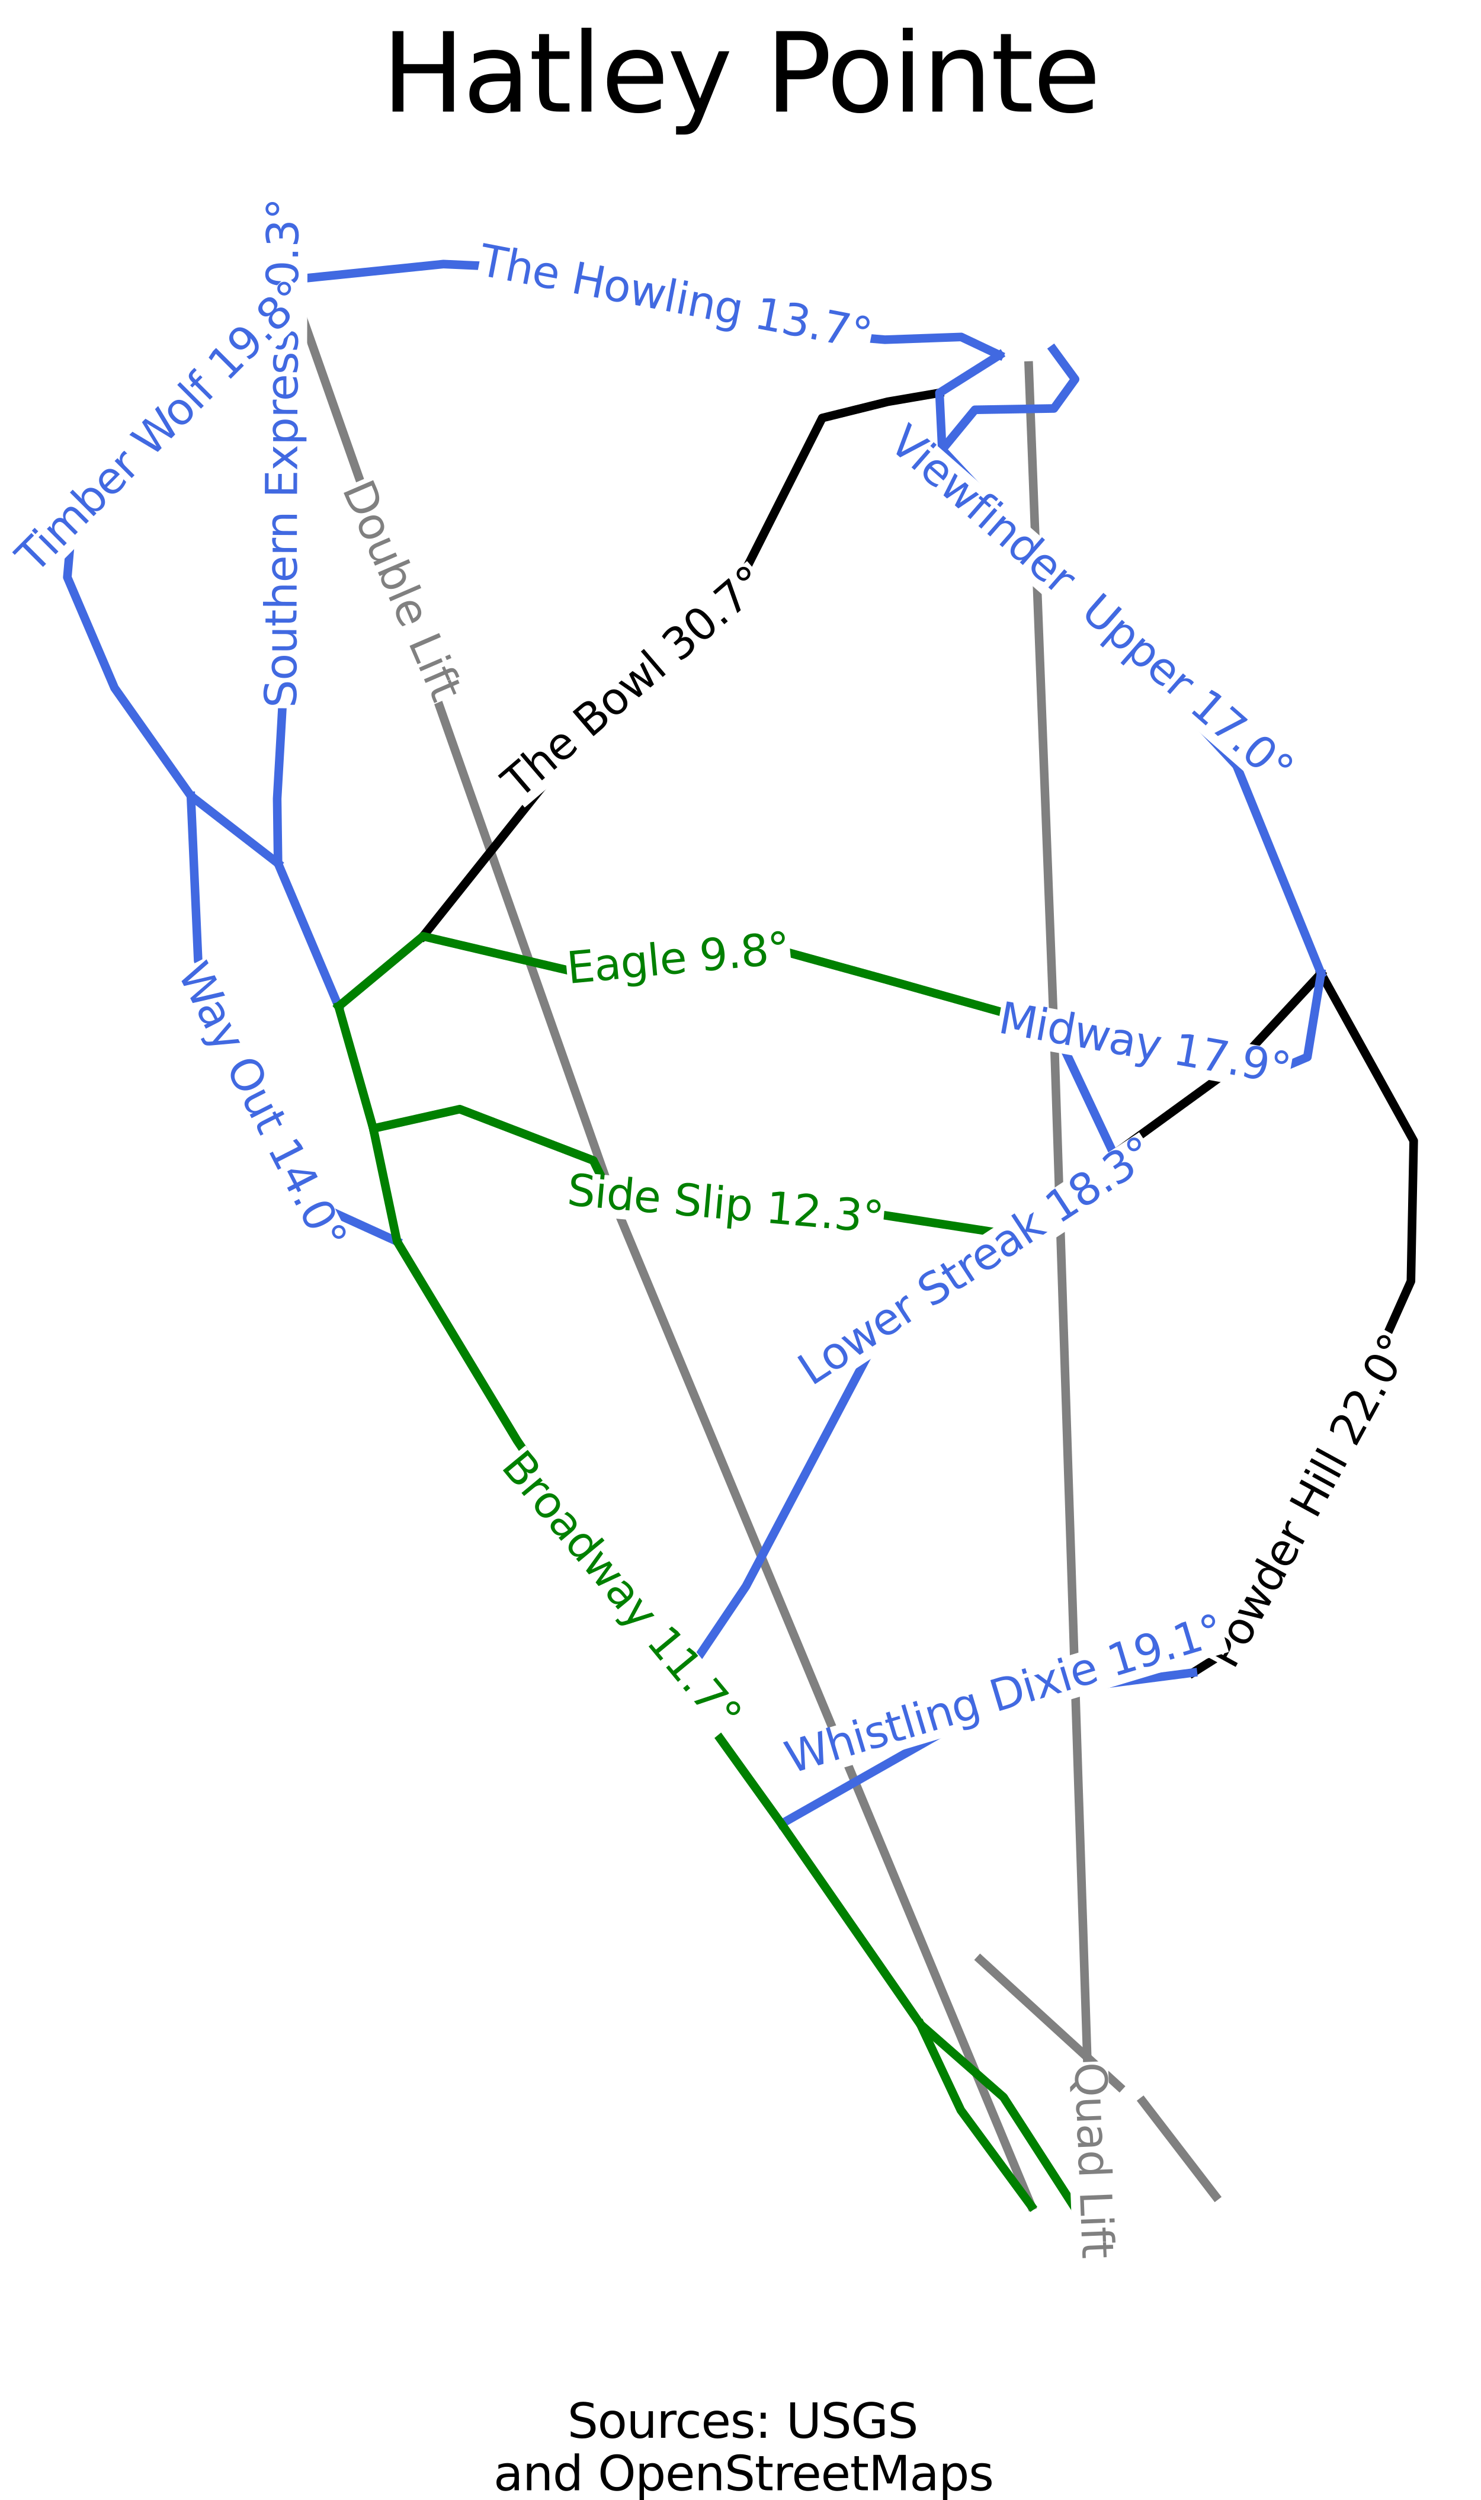 <?xml version="1.0" encoding="utf-8" standalone="no"?>
<!DOCTYPE svg PUBLIC "-//W3C//DTD SVG 1.1//EN"
  "http://www.w3.org/Graphics/SVG/1.1/DTD/svg11.dtd">
<svg xmlns:xlink="http://www.w3.org/1999/xlink" width="68.7pt" height="115.966pt" viewBox="0 0 68.7 115.966" xmlns="http://www.w3.org/2000/svg" version="1.1">
 <defs>
  <style type="text/css">*{stroke-linejoin: round; stroke-linecap: butt}</style>
 </defs>
 <g id="figure_1">
  <g id="patch_1">
   <path d="M 0 115.966 
L 68.7 115.966 
L 68.7 0 
L 0 0 
z
" style="fill: #ffffff"/>
  </g>
  <g id="axes_1">
   <g id="line2d_1">
    <path d="M 47.839 102.326 
L 47.117 100.591 
L 46.396 98.855 
L 45.8 97.422 
L 45.204 95.988 
L 44.608 94.555 
L 44.012 93.121 
L 43.416 91.688 
L 42.82 90.254 
L 42.224 88.821 
L 41.628 87.387 
L 40.887 85.604 
L 40.145 83.821 
L 39.404 82.037 
L 38.662 80.254 
L 38.158 79.042 
L 37.654 77.83 
L 37.15 76.617 
L 36.646 75.405 
L 36.142 74.193 
L 35.638 72.981 
L 35.134 71.769 
L 34.63 70.557 
L 34.143 69.385 
L 33.656 68.213 
L 33.169 67.041 
L 32.682 65.869 
L 32.194 64.698 
L 31.707 63.526 
L 31.22 62.354 
L 30.733 61.182 
L 30.191 59.877 
L 29.648 58.572 
L 29.105 57.267 
L 28.563 55.962 
L 28.218 54.982 
L 27.655 53.384 
L 27.092 51.786 
L 26.529 50.189 
L 25.966 48.591 
L 25.355 46.857 
L 24.744 45.123 
L 24.133 43.388 
L 23.522 41.654 
L 22.912 39.92 
L 22.301 38.186 
L 21.69 36.452 
L 21.079 34.717 
L 20.438 32.898 
L 19.797 31.079 
L 19.157 29.26 
L 18.516 27.441 
L 17.875 25.622 
L 17.234 23.803 
L 16.593 21.984 
L 15.952 20.165 
L 15.619 19.219 
L 15.286 18.272 
L 14.953 17.326 
L 14.62 16.38 
L 13.997 14.615 
" clip-path="url(#paa0a569253)" style="fill: none; stroke: #808080; stroke-width: 0.4; stroke-linecap: square"/>
   </g>
   <g id="line2d_2">
    <path d="M 50.701 103.716 
L 50.663 102.548 
L 50.626 101.379 
L 50.588 100.21 
L 50.55 99.041 
L 50.49 97.197 
L 50.431 95.354 
L 50.371 93.51 
L 50.311 91.666 
L 50.275 90.545 
L 50.239 89.425 
L 50.202 88.305 
L 50.166 87.185 
L 50.13 86.064 
L 50.094 84.944 
L 50.058 83.824 
L 50.021 82.704 
L 49.986 81.613 
L 49.951 80.522 
L 49.915 79.431 
L 49.88 78.34 
L 49.844 77.249 
L 49.809 76.157 
L 49.774 75.066 
L 49.738 73.975 
L 49.678 72.105 
L 49.617 70.236 
L 49.556 68.366 
L 49.496 66.496 
L 49.45 65.082 
L 49.404 63.668 
L 49.359 62.254 
L 49.313 60.84 
L 49.264 59.31 
L 49.214 57.779 
L 49.165 56.249 
L 49.115 54.718 
L 49.066 53.188 
L 49.016 51.658 
L 48.967 50.127 
L 48.917 48.597 
L 48.885 47.63 
L 48.845 46.558 
L 48.804 45.485 
L 48.763 44.413 
L 48.722 43.34 
L 48.681 42.267 
L 48.64 41.195 
L 48.6 40.122 
L 48.559 39.049 
L 48.488 37.173 
L 48.416 35.296 
L 48.345 33.42 
L 48.274 31.544 
L 48.205 29.723 
L 48.136 27.902 
L 48.067 26.081 
L 47.998 24.26 
L 47.929 22.434 
L 47.859 20.608 
L 47.789 18.782 
L 47.72 16.957 
" clip-path="url(#paa0a569253)" style="fill: none; stroke: #808080; stroke-width: 0.4; stroke-linecap: square"/>
   </g>
   <g id="line2d_3">
    <path d="M 51.921 96.786 
L 51.115 96.05 
L 50.309 95.315 
L 49.503 94.579 
L 48.697 93.843 
L 47.892 93.107 
L 47.086 92.372 
L 46.28 91.636 
L 45.474 90.9 
" clip-path="url(#paa0a569253)" style="fill: none; stroke: #808080; stroke-width: 0.4; stroke-linecap: square"/>
   </g>
   <g id="line2d_4">
    <path d="M 56.385 101.871 
L 55.542 100.773 
L 54.698 99.675 
L 53.854 98.577 
L 53.011 97.48 
" clip-path="url(#paa0a569253)" style="fill: none; stroke: #808080; stroke-width: 0.4; stroke-linecap: square"/>
   </g>
   <g id="line2d_5">
    <path d="M 43.579 18.224 
L 42.377 18.43 
L 41.176 18.636 
L 39.658 19.013 
L 38.141 19.389 
L 37.683 20.297 
L 37.225 21.205 
L 36.767 22.113 
L 36.308 23.021 
L 35.85 23.929 
L 35.392 24.837 
L 34.934 25.745 
L 34.476 26.652 
L 33.48 27.67 
L 32.484 28.688 
L 31.489 29.705 
L 30.493 30.723 
L 29.498 31.741 
L 28.502 32.759 
L 27.507 33.776 
L 26.511 34.794 
L 25.65 35.873 
L 24.79 36.953 
L 23.929 38.032 
L 23.068 39.112 
L 22.207 40.191 
L 21.346 41.271 
L 20.485 42.35 
L 19.624 43.43 
" clip-path="url(#paa0a569253)" style="fill: none; stroke: #000000; stroke-width: 0.4; stroke-linecap: square"/>
   </g>
   <g id="line2d_6">
    <path d="M 61.279 45.152 
L 60.276 46.232 
L 59.274 47.313 
L 58.272 48.394 
L 57.269 49.475 
L 55.869 50.492 
L 54.47 51.509 
L 53.07 52.526 
L 51.671 53.543 
" clip-path="url(#paa0a569253)" style="fill: none; stroke: #000000; stroke-width: 0.4; stroke-linecap: square"/>
   </g>
   <g id="line2d_7">
    <path d="M 61.279 45.152 
L 61.816 46.122 
L 62.354 47.093 
L 62.891 48.064 
L 63.428 49.034 
L 63.966 50.005 
L 64.503 50.976 
L 65.04 51.946 
L 65.577 52.917 
L 65.546 54.545 
L 65.514 56.173 
L 65.482 57.801 
L 65.45 59.429 
L 64.992 60.454 
L 64.534 61.48 
L 64.076 62.505 
L 63.617 63.53 
L 63.159 64.556 
L 62.701 65.581 
L 62.243 66.607 
L 61.784 67.632 
L 61.326 68.658 
L 60.868 69.683 
L 60.41 70.709 
L 59.952 71.734 
L 59.493 72.759 
L 59.035 73.785 
L 58.577 74.81 
L 58.119 75.836 
L 56.728 76.712 
L 55.337 77.588 
" clip-path="url(#paa0a569253)" style="fill: none; stroke: #000000; stroke-width: 0.4; stroke-linecap: square"/>
   </g>
   <g id="line2d_8">
    <path d="M 13.236 13.001 
L 13.236 14.003 
L 13.236 15.005 
L 13.236 16.007 
L 13.236 17.009 
L 13.236 18.011 
L 13.236 19.013 
L 13.236 20.015 
L 13.236 21.017 
L 13.268 22.802 
L 13.3 24.586 
L 13.332 26.371 
L 13.364 28.155 
L 13.3 29.267 
L 13.237 30.378 
L 13.174 31.49 
L 13.11 32.601 
L 13.047 33.713 
L 12.984 34.824 
L 12.92 35.936 
L 12.857 37.048 
L 12.877 38.549 
L 12.898 40.05 
L 13.6 41.709 
L 14.301 43.369 
L 15.003 45.028 
L 15.705 46.687 
" clip-path="url(#paa0a569253)" style="fill: none; stroke: #4169e1; stroke-width: 0.4; stroke-linecap: square"/>
   </g>
   <g id="line2d_9">
    <path d="M 13.236 13.001 
L 12.288 14.254 
L 11.34 15.506 
L 10.392 16.758 
L 9.444 18.011 
L 8.528 18.95 
L 7.611 19.89 
L 6.694 20.829 
L 5.777 21.768 
L 4.577 22.833 
L 3.376 23.897 
L 3.249 25.337 
L 3.123 26.778 
L 3.67 28.061 
L 4.218 29.344 
L 4.766 30.627 
L 5.313 31.91 
L 6.198 33.162 
L 7.083 34.415 
L 7.968 35.667 
L 8.853 36.919 
L 9.864 37.702 
L 10.876 38.485 
L 11.887 39.267 
L 12.898 40.05 
" clip-path="url(#paa0a569253)" style="fill: none; stroke: #4169e1; stroke-width: 0.4; stroke-linecap: square"/>
   </g>
   <g id="line2d_10">
    <path d="M 55.337 77.588 
L 54.246 77.729 
L 53.156 77.87 
L 52.065 78.01 
L 50.975 78.151 
L 49.885 78.292 
L 48.794 78.433 
L 47.704 78.574 
L 46.614 78.715 
L 45.318 79.451 
L 44.022 80.187 
L 42.726 80.923 
L 41.431 81.658 
L 40.135 82.394 
L 38.839 83.13 
L 37.543 83.866 
L 36.248 84.601 
" clip-path="url(#paa0a569253)" style="fill: none; stroke: #4169e1; stroke-width: 0.4; stroke-linecap: square"/>
   </g>
   <g id="line2d_11">
    <path d="M 31.57 78.089 
L 32.328 76.962 
L 33.087 75.835 
L 33.845 74.708 
L 34.604 73.58 
L 35.331 72.203 
L 36.058 70.825 
L 36.785 69.447 
L 37.512 68.07 
L 38.238 66.692 
L 38.965 65.315 
L 39.692 63.937 
L 40.419 62.559 
L 41.241 61.9 
L 42.063 61.242 
L 42.886 60.583 
L 43.708 59.924 
L 44.53 59.265 
L 45.352 58.607 
L 46.174 57.948 
L 46.996 57.289 
L 48.165 56.352 
L 49.334 55.416 
L 50.502 54.479 
L 51.671 53.543 
L 50.974 52.065 
L 50.278 50.586 
L 49.582 49.108 
L 48.885 47.63 
" clip-path="url(#paa0a569253)" style="fill: none; stroke: #4169e1; stroke-width: 0.4; stroke-linecap: square"/>
   </g>
   <g id="line2d_12">
    <path d="M 61.279 45.152 
L 61.121 46.122 
L 60.963 47.093 
L 60.804 48.063 
L 60.646 49.033 
L 58.876 49.785 
L 57.269 49.475 
L 56.221 49.244 
L 55.173 49.014 
L 54.125 48.783 
L 53.077 48.553 
L 52.029 48.322 
L 50.981 48.092 
L 49.933 47.861 
L 48.885 47.63 
" clip-path="url(#paa0a569253)" style="fill: none; stroke: #4169e1; stroke-width: 0.4; stroke-linecap: square"/>
   </g>
   <g id="line2d_13">
    <path d="M 46.361 16.471 
L 44.97 17.347 
L 43.579 18.224 
L 43.643 19.539 
L 43.707 20.854 
L 44.56 21.77 
L 45.413 22.686 
L 46.267 23.602 
L 47.12 24.518 
L 47.973 25.433 
L 48.827 26.349 
L 49.68 27.265 
L 50.533 28.181 
L 51.387 29.097 
L 52.24 30.013 
L 53.093 30.929 
L 53.946 31.844 
L 54.8 32.76 
L 55.653 33.676 
L 56.506 34.592 
L 57.36 35.508 
" clip-path="url(#paa0a569253)" style="fill: none; stroke: #4169e1; stroke-width: 0.4; stroke-linecap: square"/>
   </g>
   <g id="line2d_14">
    <path d="M 48.858 16.213 
L 49.869 17.591 
L 48.89 18.947 
L 47.057 18.978 
L 45.224 19.009 
L 44.465 19.931 
L 43.707 20.854 
" clip-path="url(#paa0a569253)" style="fill: none; stroke: #4169e1; stroke-width: 0.4; stroke-linecap: square"/>
   </g>
   <g id="line2d_15">
    <path d="M 57.36 35.508 
L 57.85 36.713 
L 58.34 37.919 
L 58.829 39.124 
L 59.319 40.33 
L 59.809 41.535 
L 60.299 42.741 
L 60.789 43.946 
L 61.279 45.152 
" clip-path="url(#paa0a569253)" style="fill: none; stroke: #4169e1; stroke-width: 0.4; stroke-linecap: square"/>
   </g>
   <g id="line2d_16">
    <path d="M 8.853 36.919 
L 8.938 38.83 
L 9.022 40.741 
L 9.107 42.651 
L 9.191 44.562 
L 9.76 45.924 
L 10.329 47.286 
L 10.898 48.648 
L 11.466 50.01 
L 12.035 51.372 
L 12.604 52.734 
L 13.173 54.096 
L 13.742 55.458 
L 14.911 55.99 
L 16.081 56.522 
L 17.25 57.055 
L 18.42 57.587 
" clip-path="url(#paa0a569253)" style="fill: none; stroke: #4169e1; stroke-width: 0.4; stroke-linecap: square"/>
   </g>
   <g id="line2d_17">
    <path d="M 46.361 16.471 
L 45.475 16.051 
L 44.589 15.631 
L 42.819 15.694 
L 41.049 15.757 
L 39.911 15.663 
L 38.774 15.569 
L 37.636 15.475 
L 36.498 15.38 
L 35.202 15.021 
L 33.906 14.661 
L 32.61 14.301 
L 31.315 13.941 
L 30.019 13.581 
L 28.723 13.221 
L 27.428 12.861 
L 26.132 12.501 
L 24.741 12.438 
L 23.35 12.375 
L 21.96 12.313 
L 20.569 12.25 
L 18.736 12.438 
L 16.903 12.626 
L 15.07 12.813 
L 13.236 13.001 
" clip-path="url(#paa0a569253)" style="fill: none; stroke: #4169e1; stroke-width: 0.4; stroke-linecap: square"/>
   </g>
   <g id="line2d_18">
    <path d="M 46.996 57.289 
L 45.961 57.13 
L 44.926 56.971 
L 43.89 56.812 
L 42.855 56.653 
L 41.819 56.494 
L 40.784 56.335 
L 39.748 56.176 
L 38.713 56.017 
L 37.444 56.01 
L 36.175 56.003 
L 34.907 55.997 
L 33.638 55.99 
L 32.369 55.983 
L 31.1 55.976 
L 29.832 55.969 
L 28.563 55.962 
L 28.043 54.896 
L 27.522 53.83 
L 25.974 53.235 
L 24.425 52.64 
L 22.876 52.045 
L 21.328 51.45 
L 20.325 51.674 
L 19.321 51.899 
L 18.318 52.123 
L 17.314 52.347 
" clip-path="url(#paa0a569253)" style="fill: none; stroke: #008000; stroke-width: 0.4; stroke-linecap: square"/>
   </g>
   <g id="line2d_19">
    <path d="M 15.705 46.687 
L 16.107 48.102 
L 16.51 49.517 
L 16.912 50.932 
L 17.314 52.347 
L 17.591 53.657 
L 17.867 54.967 
L 18.143 56.277 
L 18.42 57.587 
L 19.115 58.741 
L 19.811 59.895 
L 20.507 61.049 
L 21.202 62.202 
L 21.898 63.356 
L 22.594 64.51 
L 23.289 65.664 
L 23.985 66.817 
L 24.933 68.226 
L 25.881 69.635 
L 26.829 71.044 
L 27.777 72.453 
L 28.725 73.862 
L 29.674 75.272 
L 30.622 76.68 
L 31.57 78.089 
L 32.155 78.903 
L 32.739 79.717 
L 33.324 80.531 
L 33.909 81.345 
L 34.493 82.159 
L 35.078 82.973 
L 35.663 83.787 
L 36.248 84.601 
L 37.054 85.764 
L 37.86 86.926 
L 38.666 88.089 
L 39.472 89.251 
L 40.278 90.413 
L 41.084 91.576 
L 41.89 92.738 
L 42.696 93.901 
L 43.659 94.746 
L 44.623 95.592 
L 45.587 96.437 
L 46.551 97.282 
L 47.589 98.891 
L 48.626 100.499 
L 49.664 102.108 
L 50.701 103.716 
" clip-path="url(#paa0a569253)" style="fill: none; stroke: #008000; stroke-width: 0.4; stroke-linecap: square"/>
   </g>
   <g id="line2d_20">
    <path d="M 48.885 47.63 
L 47.053 47.114 
L 45.22 46.597 
L 43.387 46.081 
L 41.555 45.564 
L 40.196 45.188 
L 38.837 44.813 
L 37.477 44.437 
L 36.118 44.062 
L 34.957 44.194 
L 33.796 44.327 
L 32.635 44.459 
L 31.474 44.591 
L 30.313 44.724 
L 29.152 44.856 
L 27.991 44.989 
L 26.829 45.121 
L 25.028 44.699 
L 23.227 44.276 
L 21.425 43.853 
L 19.624 43.43 
L 18.644 44.244 
L 17.664 45.059 
L 16.685 45.873 
L 15.705 46.687 
" clip-path="url(#paa0a569253)" style="fill: none; stroke: #008000; stroke-width: 0.4; stroke-linecap: square"/>
   </g>
   <g id="line2d_21">
    <path d="M 42.696 93.901 
L 43.165 94.896 
L 43.634 95.892 
L 44.102 96.888 
L 44.571 97.884 
L 45.388 98.994 
L 46.205 100.105 
L 47.022 101.216 
L 47.839 102.326 
" clip-path="url(#paa0a569253)" style="fill: none; stroke: #008000; stroke-width: 0.4; stroke-linecap: square"/>
   </g>
   <g id="text_1">
    <g id="patch_2">
     <path d="M 15.454 22.834 
L 19.764 32.831 
L 21.578 32.048 
L 17.268 22.052 
z
" style="fill: #ffffff"/>
    </g>
    <!-- Double Lift -->
    <g style="fill: #808080" transform="translate(15.862 22.68) rotate(-293.322) scale(0.02 -0.02)">
     <defs>
      <path id="DejaVuSans-44" d="M 1259 4147 
L 1259 519 
L 2022 519 
Q 2988 519 3436 956 
Q 3884 1394 3884 2338 
Q 3884 3275 3436 3711 
Q 2988 4147 2022 4147 
L 1259 4147 
z
M 628 4666 
L 1925 4666 
Q 3281 4666 3915 4102 
Q 4550 3538 4550 2338 
Q 4550 1131 3912 565 
Q 3275 0 1925 0 
L 628 0 
L 628 4666 
z
" transform="scale(0.016)"/>
      <path id="DejaVuSans-6f" d="M 1959 3097 
Q 1497 3097 1228 2736 
Q 959 2375 959 1747 
Q 959 1119 1226 758 
Q 1494 397 1959 397 
Q 2419 397 2687 759 
Q 2956 1122 2956 1747 
Q 2956 2369 2687 2733 
Q 2419 3097 1959 3097 
z
M 1959 3584 
Q 2709 3584 3137 3096 
Q 3566 2609 3566 1747 
Q 3566 888 3137 398 
Q 2709 -91 1959 -91 
Q 1206 -91 779 398 
Q 353 888 353 1747 
Q 353 2609 779 3096 
Q 1206 3584 1959 3584 
z
" transform="scale(0.016)"/>
      <path id="DejaVuSans-75" d="M 544 1381 
L 544 3500 
L 1119 3500 
L 1119 1403 
Q 1119 906 1312 657 
Q 1506 409 1894 409 
Q 2359 409 2629 706 
Q 2900 1003 2900 1516 
L 2900 3500 
L 3475 3500 
L 3475 0 
L 2900 0 
L 2900 538 
Q 2691 219 2414 64 
Q 2138 -91 1772 -91 
Q 1169 -91 856 284 
Q 544 659 544 1381 
z
M 1991 3584 
L 1991 3584 
z
" transform="scale(0.016)"/>
      <path id="DejaVuSans-62" d="M 3116 1747 
Q 3116 2381 2855 2742 
Q 2594 3103 2138 3103 
Q 1681 3103 1420 2742 
Q 1159 2381 1159 1747 
Q 1159 1113 1420 752 
Q 1681 391 2138 391 
Q 2594 391 2855 752 
Q 3116 1113 3116 1747 
z
M 1159 2969 
Q 1341 3281 1617 3432 
Q 1894 3584 2278 3584 
Q 2916 3584 3314 3078 
Q 3713 2572 3713 1747 
Q 3713 922 3314 415 
Q 2916 -91 2278 -91 
Q 1894 -91 1617 61 
Q 1341 213 1159 525 
L 1159 0 
L 581 0 
L 581 4863 
L 1159 4863 
L 1159 2969 
z
" transform="scale(0.016)"/>
      <path id="DejaVuSans-6c" d="M 603 4863 
L 1178 4863 
L 1178 0 
L 603 0 
L 603 4863 
z
" transform="scale(0.016)"/>
      <path id="DejaVuSans-65" d="M 3597 1894 
L 3597 1613 
L 953 1613 
Q 991 1019 1311 708 
Q 1631 397 2203 397 
Q 2534 397 2845 478 
Q 3156 559 3463 722 
L 3463 178 
Q 3153 47 2828 -22 
Q 2503 -91 2169 -91 
Q 1331 -91 842 396 
Q 353 884 353 1716 
Q 353 2575 817 3079 
Q 1281 3584 2069 3584 
Q 2775 3584 3186 3129 
Q 3597 2675 3597 1894 
z
M 3022 2063 
Q 3016 2534 2758 2815 
Q 2500 3097 2075 3097 
Q 1594 3097 1305 2825 
Q 1016 2553 972 2059 
L 3022 2063 
z
" transform="scale(0.016)"/>
      <path id="DejaVuSans-20" transform="scale(0.016)"/>
      <path id="DejaVuSans-4c" d="M 628 4666 
L 1259 4666 
L 1259 531 
L 3531 531 
L 3531 0 
L 628 0 
L 628 4666 
z
" transform="scale(0.016)"/>
      <path id="DejaVuSans-69" d="M 603 3500 
L 1178 3500 
L 1178 0 
L 603 0 
L 603 3500 
z
M 603 4863 
L 1178 4863 
L 1178 4134 
L 603 4134 
L 603 4863 
z
" transform="scale(0.016)"/>
      <path id="DejaVuSans-66" d="M 2375 4863 
L 2375 4384 
L 1825 4384 
Q 1516 4384 1395 4259 
Q 1275 4134 1275 3809 
L 1275 3500 
L 2222 3500 
L 2222 3053 
L 1275 3053 
L 1275 0 
L 697 0 
L 697 3053 
L 147 3053 
L 147 3500 
L 697 3500 
L 697 3744 
Q 697 4328 969 4595 
Q 1241 4863 1831 4863 
L 2375 4863 
z
" transform="scale(0.016)"/>
      <path id="DejaVuSans-74" d="M 1172 4494 
L 1172 3500 
L 2356 3500 
L 2356 3053 
L 1172 3053 
L 1172 1153 
Q 1172 725 1289 603 
Q 1406 481 1766 481 
L 2356 481 
L 2356 0 
L 1766 0 
Q 1100 0 847 248 
Q 594 497 594 1153 
L 594 3053 
L 172 3053 
L 172 3500 
L 594 3500 
L 594 4494 
L 1172 4494 
z
" transform="scale(0.016)"/>
     </defs>
     <use xlink:href="#DejaVuSans-44"/>
     <use xlink:href="#DejaVuSans-6f" x="77.002"/>
     <use xlink:href="#DejaVuSans-75" x="138.184"/>
     <use xlink:href="#DejaVuSans-62" x="201.562"/>
     <use xlink:href="#DejaVuSans-6c" x="265.039"/>
     <use xlink:href="#DejaVuSans-65" x="292.822"/>
     <use xlink:href="#DejaVuSans-20" x="354.346"/>
     <use xlink:href="#DejaVuSans-4c" x="386.133"/>
     <use xlink:href="#DejaVuSans-69" x="441.846"/>
     <use xlink:href="#DejaVuSans-66" x="469.629"/>
     <use xlink:href="#DejaVuSans-74" x="503.084"/>
    </g>
   </g>
   <g id="text_2">
    <g id="patch_3">
     <path d="M 49.42 95.685 
L 49.782 104.814 
L 51.756 104.736 
L 51.394 95.607 
z
" style="fill: #ffffff"/>
    </g>
    <!-- Quad Lift -->
    <g style="fill: #808080" transform="translate(49.857 95.688) rotate(-272.266) scale(0.02 -0.02)">
     <defs>
      <path id="DejaVuSans-51" d="M 2522 4238 
Q 1834 4238 1429 3725 
Q 1025 3213 1025 2328 
Q 1025 1447 1429 934 
Q 1834 422 2522 422 
Q 3209 422 3611 934 
Q 4013 1447 4013 2328 
Q 4013 3213 3611 3725 
Q 3209 4238 2522 4238 
z
M 3406 84 
L 4238 -825 
L 3475 -825 
L 2784 -78 
Q 2681 -84 2626 -87 
Q 2572 -91 2522 -91 
Q 1538 -91 948 567 
Q 359 1225 359 2328 
Q 359 3434 948 4092 
Q 1538 4750 2522 4750 
Q 3503 4750 4090 4092 
Q 4678 3434 4678 2328 
Q 4678 1516 4351 937 
Q 4025 359 3406 84 
z
" transform="scale(0.016)"/>
      <path id="DejaVuSans-61" d="M 2194 1759 
Q 1497 1759 1228 1600 
Q 959 1441 959 1056 
Q 959 750 1161 570 
Q 1363 391 1709 391 
Q 2188 391 2477 730 
Q 2766 1069 2766 1631 
L 2766 1759 
L 2194 1759 
z
M 3341 1997 
L 3341 0 
L 2766 0 
L 2766 531 
Q 2569 213 2275 61 
Q 1981 -91 1556 -91 
Q 1019 -91 701 211 
Q 384 513 384 1019 
Q 384 1609 779 1909 
Q 1175 2209 1959 2209 
L 2766 2209 
L 2766 2266 
Q 2766 2663 2505 2880 
Q 2244 3097 1772 3097 
Q 1472 3097 1187 3025 
Q 903 2953 641 2809 
L 641 3341 
Q 956 3463 1253 3523 
Q 1550 3584 1831 3584 
Q 2591 3584 2966 3190 
Q 3341 2797 3341 1997 
z
" transform="scale(0.016)"/>
      <path id="DejaVuSans-64" d="M 2906 2969 
L 2906 4863 
L 3481 4863 
L 3481 0 
L 2906 0 
L 2906 525 
Q 2725 213 2448 61 
Q 2172 -91 1784 -91 
Q 1150 -91 751 415 
Q 353 922 353 1747 
Q 353 2572 751 3078 
Q 1150 3584 1784 3584 
Q 2172 3584 2448 3432 
Q 2725 3281 2906 2969 
z
M 947 1747 
Q 947 1113 1208 752 
Q 1469 391 1925 391 
Q 2381 391 2643 752 
Q 2906 1113 2906 1747 
Q 2906 2381 2643 2742 
Q 2381 3103 1925 3103 
Q 1469 3103 1208 2742 
Q 947 2381 947 1747 
z
" transform="scale(0.016)"/>
     </defs>
     <use xlink:href="#DejaVuSans-51"/>
     <use xlink:href="#DejaVuSans-75" x="78.711"/>
     <use xlink:href="#DejaVuSans-61" x="142.09"/>
     <use xlink:href="#DejaVuSans-64" x="203.369"/>
     <use xlink:href="#DejaVuSans-20" x="266.846"/>
     <use xlink:href="#DejaVuSans-4c" x="298.633"/>
     <use xlink:href="#DejaVuSans-69" x="354.346"/>
     <use xlink:href="#DejaVuSans-66" x="382.129"/>
     <use xlink:href="#DejaVuSans-74" x="415.584"/>
    </g>
   </g>
   <g id="text_3">
    <g id="patch_4">
     <path d="M 24.34 37.457 
L 35.941 27.525 
L 34.656 26.025 
L 23.055 35.956 
z
" style="fill: #ffffff"/>
    </g>
    <!-- The Bowl 30.7° -->
    <g transform="translate(24.072 37.113) rotate(-40.568) scale(0.02 -0.02)">
     <defs>
      <path id="DejaVuSans-54" d="M -19 4666 
L 3928 4666 
L 3928 4134 
L 2272 4134 
L 2272 0 
L 1638 0 
L 1638 4134 
L -19 4134 
L -19 4666 
z
" transform="scale(0.016)"/>
      <path id="DejaVuSans-68" d="M 3513 2113 
L 3513 0 
L 2938 0 
L 2938 2094 
Q 2938 2591 2744 2837 
Q 2550 3084 2163 3084 
Q 1697 3084 1428 2787 
Q 1159 2491 1159 1978 
L 1159 0 
L 581 0 
L 581 4863 
L 1159 4863 
L 1159 2956 
Q 1366 3272 1645 3428 
Q 1925 3584 2291 3584 
Q 2894 3584 3203 3211 
Q 3513 2838 3513 2113 
z
" transform="scale(0.016)"/>
      <path id="DejaVuSans-42" d="M 1259 2228 
L 1259 519 
L 2272 519 
Q 2781 519 3026 730 
Q 3272 941 3272 1375 
Q 3272 1813 3026 2020 
Q 2781 2228 2272 2228 
L 1259 2228 
z
M 1259 4147 
L 1259 2741 
L 2194 2741 
Q 2656 2741 2882 2914 
Q 3109 3088 3109 3444 
Q 3109 3797 2882 3972 
Q 2656 4147 2194 4147 
L 1259 4147 
z
M 628 4666 
L 2241 4666 
Q 2963 4666 3353 4366 
Q 3744 4066 3744 3513 
Q 3744 3084 3544 2831 
Q 3344 2578 2956 2516 
Q 3422 2416 3680 2098 
Q 3938 1781 3938 1306 
Q 3938 681 3513 340 
Q 3088 0 2303 0 
L 628 0 
L 628 4666 
z
" transform="scale(0.016)"/>
      <path id="DejaVuSans-77" d="M 269 3500 
L 844 3500 
L 1563 769 
L 2278 3500 
L 2956 3500 
L 3675 769 
L 4391 3500 
L 4966 3500 
L 4050 0 
L 3372 0 
L 2619 2869 
L 1863 0 
L 1184 0 
L 269 3500 
z
" transform="scale(0.016)"/>
      <path id="DejaVuSans-33" d="M 2597 2516 
Q 3050 2419 3304 2112 
Q 3559 1806 3559 1356 
Q 3559 666 3084 287 
Q 2609 -91 1734 -91 
Q 1441 -91 1130 -33 
Q 819 25 488 141 
L 488 750 
Q 750 597 1062 519 
Q 1375 441 1716 441 
Q 2309 441 2620 675 
Q 2931 909 2931 1356 
Q 2931 1769 2642 2001 
Q 2353 2234 1838 2234 
L 1294 2234 
L 1294 2753 
L 1863 2753 
Q 2328 2753 2575 2939 
Q 2822 3125 2822 3475 
Q 2822 3834 2567 4026 
Q 2313 4219 1838 4219 
Q 1578 4219 1281 4162 
Q 984 4106 628 3988 
L 628 4550 
Q 988 4650 1302 4700 
Q 1616 4750 1894 4750 
Q 2613 4750 3031 4423 
Q 3450 4097 3450 3541 
Q 3450 3153 3228 2886 
Q 3006 2619 2597 2516 
z
" transform="scale(0.016)"/>
      <path id="DejaVuSans-30" d="M 2034 4250 
Q 1547 4250 1301 3770 
Q 1056 3291 1056 2328 
Q 1056 1369 1301 889 
Q 1547 409 2034 409 
Q 2525 409 2770 889 
Q 3016 1369 3016 2328 
Q 3016 3291 2770 3770 
Q 2525 4250 2034 4250 
z
M 2034 4750 
Q 2819 4750 3233 4129 
Q 3647 3509 3647 2328 
Q 3647 1150 3233 529 
Q 2819 -91 2034 -91 
Q 1250 -91 836 529 
Q 422 1150 422 2328 
Q 422 3509 836 4129 
Q 1250 4750 2034 4750 
z
" transform="scale(0.016)"/>
      <path id="DejaVuSans-2e" d="M 684 794 
L 1344 794 
L 1344 0 
L 684 0 
L 684 794 
z
" transform="scale(0.016)"/>
      <path id="DejaVuSans-37" d="M 525 4666 
L 3525 4666 
L 3525 4397 
L 1831 0 
L 1172 0 
L 2766 4134 
L 525 4134 
L 525 4666 
z
" transform="scale(0.016)"/>
      <path id="DejaVuSans-b0" d="M 1600 4347 
Q 1350 4347 1178 4173 
Q 1006 4000 1006 3750 
Q 1006 3503 1178 3333 
Q 1350 3163 1600 3163 
Q 1850 3163 2022 3333 
Q 2194 3503 2194 3750 
Q 2194 3997 2020 4172 
Q 1847 4347 1600 4347 
z
M 1600 4750 
Q 1800 4750 1984 4673 
Q 2169 4597 2303 4453 
Q 2447 4313 2519 4134 
Q 2591 3956 2591 3750 
Q 2591 3338 2302 3052 
Q 2013 2766 1594 2766 
Q 1172 2766 890 3047 
Q 609 3328 609 3750 
Q 609 4169 896 4459 
Q 1184 4750 1600 4750 
z
" transform="scale(0.016)"/>
     </defs>
     <use xlink:href="#DejaVuSans-54"/>
     <use xlink:href="#DejaVuSans-68" x="61.084"/>
     <use xlink:href="#DejaVuSans-65" x="124.463"/>
     <use xlink:href="#DejaVuSans-20" x="185.986"/>
     <use xlink:href="#DejaVuSans-42" x="217.773"/>
     <use xlink:href="#DejaVuSans-6f" x="286.377"/>
     <use xlink:href="#DejaVuSans-77" x="347.559"/>
     <use xlink:href="#DejaVuSans-6c" x="429.346"/>
     <use xlink:href="#DejaVuSans-20" x="457.129"/>
     <use xlink:href="#DejaVuSans-33" x="488.916"/>
     <use xlink:href="#DejaVuSans-30" x="552.539"/>
     <use xlink:href="#DejaVuSans-2e" x="616.162"/>
     <use xlink:href="#DejaVuSans-37" x="647.949"/>
     <use xlink:href="#DejaVuSans-b0" x="711.572"/>
    </g>
   </g>
   <g id="text_4">
    <g id="patch_5">
     <path d="M 57.596 77.725 
L 65.873 62.589 
L 64.14 61.641 
L 55.863 76.777 
z
" style="fill: #ffffff"/>
    </g>
    <!-- Powder Hill 22.0° -->
    <g transform="translate(57.223 77.498) rotate(-61.328) scale(0.02 -0.02)">
     <defs>
      <path id="DejaVuSans-50" d="M 1259 4147 
L 1259 2394 
L 2053 2394 
Q 2494 2394 2734 2622 
Q 2975 2850 2975 3272 
Q 2975 3691 2734 3919 
Q 2494 4147 2053 4147 
L 1259 4147 
z
M 628 4666 
L 2053 4666 
Q 2838 4666 3239 4311 
Q 3641 3956 3641 3272 
Q 3641 2581 3239 2228 
Q 2838 1875 2053 1875 
L 1259 1875 
L 1259 0 
L 628 0 
L 628 4666 
z
" transform="scale(0.016)"/>
      <path id="DejaVuSans-72" d="M 2631 2963 
Q 2534 3019 2420 3045 
Q 2306 3072 2169 3072 
Q 1681 3072 1420 2755 
Q 1159 2438 1159 1844 
L 1159 0 
L 581 0 
L 581 3500 
L 1159 3500 
L 1159 2956 
Q 1341 3275 1631 3429 
Q 1922 3584 2338 3584 
Q 2397 3584 2469 3576 
Q 2541 3569 2628 3553 
L 2631 2963 
z
" transform="scale(0.016)"/>
      <path id="DejaVuSans-48" d="M 628 4666 
L 1259 4666 
L 1259 2753 
L 3553 2753 
L 3553 4666 
L 4184 4666 
L 4184 0 
L 3553 0 
L 3553 2222 
L 1259 2222 
L 1259 0 
L 628 0 
L 628 4666 
z
" transform="scale(0.016)"/>
      <path id="DejaVuSans-32" d="M 1228 531 
L 3431 531 
L 3431 0 
L 469 0 
L 469 531 
Q 828 903 1448 1529 
Q 2069 2156 2228 2338 
Q 2531 2678 2651 2914 
Q 2772 3150 2772 3378 
Q 2772 3750 2511 3984 
Q 2250 4219 1831 4219 
Q 1534 4219 1204 4116 
Q 875 4013 500 3803 
L 500 4441 
Q 881 4594 1212 4672 
Q 1544 4750 1819 4750 
Q 2544 4750 2975 4387 
Q 3406 4025 3406 3419 
Q 3406 3131 3298 2873 
Q 3191 2616 2906 2266 
Q 2828 2175 2409 1742 
Q 1991 1309 1228 531 
z
" transform="scale(0.016)"/>
     </defs>
     <use xlink:href="#DejaVuSans-50"/>
     <use xlink:href="#DejaVuSans-6f" x="56.678"/>
     <use xlink:href="#DejaVuSans-77" x="117.859"/>
     <use xlink:href="#DejaVuSans-64" x="199.646"/>
     <use xlink:href="#DejaVuSans-65" x="263.123"/>
     <use xlink:href="#DejaVuSans-72" x="324.646"/>
     <use xlink:href="#DejaVuSans-20" x="365.76"/>
     <use xlink:href="#DejaVuSans-48" x="397.547"/>
     <use xlink:href="#DejaVuSans-69" x="472.742"/>
     <use xlink:href="#DejaVuSans-6c" x="500.525"/>
     <use xlink:href="#DejaVuSans-6c" x="528.309"/>
     <use xlink:href="#DejaVuSans-20" x="556.092"/>
     <use xlink:href="#DejaVuSans-32" x="587.879"/>
     <use xlink:href="#DejaVuSans-32" x="651.502"/>
     <use xlink:href="#DejaVuSans-2e" x="715.125"/>
     <use xlink:href="#DejaVuSans-30" x="746.912"/>
     <use xlink:href="#DejaVuSans-b0" x="810.535"/>
    </g>
   </g>
   <g id="text_5">
    <g id="patch_6">
     <path d="M 14.172 32.857 
L 14.276 9.186 
L 12.3 9.178 
L 12.197 32.848 
z
" style="fill: #ffffff"/>
    </g>
    <!-- Southern Express 20.3° -->
    <g style="fill: #4169e1" transform="translate(13.736 32.835) rotate(-89.749) scale(0.02 -0.02)">
     <defs>
      <path id="DejaVuSans-53" d="M 3425 4513 
L 3425 3897 
Q 3066 4069 2747 4153 
Q 2428 4238 2131 4238 
Q 1616 4238 1336 4038 
Q 1056 3838 1056 3469 
Q 1056 3159 1242 3001 
Q 1428 2844 1947 2747 
L 2328 2669 
Q 3034 2534 3370 2195 
Q 3706 1856 3706 1288 
Q 3706 609 3251 259 
Q 2797 -91 1919 -91 
Q 1588 -91 1214 -16 
Q 841 59 441 206 
L 441 856 
Q 825 641 1194 531 
Q 1563 422 1919 422 
Q 2459 422 2753 634 
Q 3047 847 3047 1241 
Q 3047 1584 2836 1778 
Q 2625 1972 2144 2069 
L 1759 2144 
Q 1053 2284 737 2584 
Q 422 2884 422 3419 
Q 422 4038 858 4394 
Q 1294 4750 2059 4750 
Q 2388 4750 2728 4690 
Q 3069 4631 3425 4513 
z
" transform="scale(0.016)"/>
      <path id="DejaVuSans-6e" d="M 3513 2113 
L 3513 0 
L 2938 0 
L 2938 2094 
Q 2938 2591 2744 2837 
Q 2550 3084 2163 3084 
Q 1697 3084 1428 2787 
Q 1159 2491 1159 1978 
L 1159 0 
L 581 0 
L 581 3500 
L 1159 3500 
L 1159 2956 
Q 1366 3272 1645 3428 
Q 1925 3584 2291 3584 
Q 2894 3584 3203 3211 
Q 3513 2838 3513 2113 
z
" transform="scale(0.016)"/>
      <path id="DejaVuSans-45" d="M 628 4666 
L 3578 4666 
L 3578 4134 
L 1259 4134 
L 1259 2753 
L 3481 2753 
L 3481 2222 
L 1259 2222 
L 1259 531 
L 3634 531 
L 3634 0 
L 628 0 
L 628 4666 
z
" transform="scale(0.016)"/>
      <path id="DejaVuSans-78" d="M 3513 3500 
L 2247 1797 
L 3578 0 
L 2900 0 
L 1881 1375 
L 863 0 
L 184 0 
L 1544 1831 
L 300 3500 
L 978 3500 
L 1906 2253 
L 2834 3500 
L 3513 3500 
z
" transform="scale(0.016)"/>
      <path id="DejaVuSans-70" d="M 1159 525 
L 1159 -1331 
L 581 -1331 
L 581 3500 
L 1159 3500 
L 1159 2969 
Q 1341 3281 1617 3432 
Q 1894 3584 2278 3584 
Q 2916 3584 3314 3078 
Q 3713 2572 3713 1747 
Q 3713 922 3314 415 
Q 2916 -91 2278 -91 
Q 1894 -91 1617 61 
Q 1341 213 1159 525 
z
M 3116 1747 
Q 3116 2381 2855 2742 
Q 2594 3103 2138 3103 
Q 1681 3103 1420 2742 
Q 1159 2381 1159 1747 
Q 1159 1113 1420 752 
Q 1681 391 2138 391 
Q 2594 391 2855 752 
Q 3116 1113 3116 1747 
z
" transform="scale(0.016)"/>
      <path id="DejaVuSans-73" d="M 2834 3397 
L 2834 2853 
Q 2591 2978 2328 3040 
Q 2066 3103 1784 3103 
Q 1356 3103 1142 2972 
Q 928 2841 928 2578 
Q 928 2378 1081 2264 
Q 1234 2150 1697 2047 
L 1894 2003 
Q 2506 1872 2764 1633 
Q 3022 1394 3022 966 
Q 3022 478 2636 193 
Q 2250 -91 1575 -91 
Q 1294 -91 989 -36 
Q 684 19 347 128 
L 347 722 
Q 666 556 975 473 
Q 1284 391 1588 391 
Q 1994 391 2212 530 
Q 2431 669 2431 922 
Q 2431 1156 2273 1281 
Q 2116 1406 1581 1522 
L 1381 1569 
Q 847 1681 609 1914 
Q 372 2147 372 2553 
Q 372 3047 722 3315 
Q 1072 3584 1716 3584 
Q 2034 3584 2315 3537 
Q 2597 3491 2834 3397 
z
" transform="scale(0.016)"/>
     </defs>
     <use xlink:href="#DejaVuSans-53"/>
     <use xlink:href="#DejaVuSans-6f" x="63.477"/>
     <use xlink:href="#DejaVuSans-75" x="124.658"/>
     <use xlink:href="#DejaVuSans-74" x="188.037"/>
     <use xlink:href="#DejaVuSans-68" x="227.246"/>
     <use xlink:href="#DejaVuSans-65" x="290.625"/>
     <use xlink:href="#DejaVuSans-72" x="352.148"/>
     <use xlink:href="#DejaVuSans-6e" x="391.512"/>
     <use xlink:href="#DejaVuSans-20" x="454.891"/>
     <use xlink:href="#DejaVuSans-45" x="486.678"/>
     <use xlink:href="#DejaVuSans-78" x="549.861"/>
     <use xlink:href="#DejaVuSans-70" x="609.041"/>
     <use xlink:href="#DejaVuSans-72" x="672.518"/>
     <use xlink:href="#DejaVuSans-65" x="711.381"/>
     <use xlink:href="#DejaVuSans-73" x="772.904"/>
     <use xlink:href="#DejaVuSans-73" x="825.004"/>
     <use xlink:href="#DejaVuSans-20" x="877.104"/>
     <use xlink:href="#DejaVuSans-32" x="908.891"/>
     <use xlink:href="#DejaVuSans-30" x="972.514"/>
     <use xlink:href="#DejaVuSans-2e" x="1036.137"/>
     <use xlink:href="#DejaVuSans-33" x="1067.924"/>
     <use xlink:href="#DejaVuSans-b0" x="1131.547"/>
    </g>
   </g>
   <g id="text_6">
    <g id="patch_7">
     <path d="M 1.92 26.991 
L 14.701 14.184 
L 13.302 12.788 
L 0.521 25.595 
z
" style="fill: #ffffff"/>
    </g>
    <!-- Timber Wolf 19.8° -->
    <g style="fill: #4169e1" transform="translate(1.625 26.669) rotate(-45.058) scale(0.02 -0.02)">
     <defs>
      <path id="DejaVuSans-6d" d="M 3328 2828 
Q 3544 3216 3844 3400 
Q 4144 3584 4550 3584 
Q 5097 3584 5394 3201 
Q 5691 2819 5691 2113 
L 5691 0 
L 5113 0 
L 5113 2094 
Q 5113 2597 4934 2840 
Q 4756 3084 4391 3084 
Q 3944 3084 3684 2787 
Q 3425 2491 3425 1978 
L 3425 0 
L 2847 0 
L 2847 2094 
Q 2847 2600 2669 2842 
Q 2491 3084 2119 3084 
Q 1678 3084 1418 2786 
Q 1159 2488 1159 1978 
L 1159 0 
L 581 0 
L 581 3500 
L 1159 3500 
L 1159 2956 
Q 1356 3278 1631 3431 
Q 1906 3584 2284 3584 
Q 2666 3584 2933 3390 
Q 3200 3197 3328 2828 
z
" transform="scale(0.016)"/>
      <path id="DejaVuSans-57" d="M 213 4666 
L 850 4666 
L 1831 722 
L 2809 4666 
L 3519 4666 
L 4500 722 
L 5478 4666 
L 6119 4666 
L 4947 0 
L 4153 0 
L 3169 4050 
L 2175 0 
L 1381 0 
L 213 4666 
z
" transform="scale(0.016)"/>
      <path id="DejaVuSans-31" d="M 794 531 
L 1825 531 
L 1825 4091 
L 703 3866 
L 703 4441 
L 1819 4666 
L 2450 4666 
L 2450 531 
L 3481 531 
L 3481 0 
L 794 0 
L 794 531 
z
" transform="scale(0.016)"/>
      <path id="DejaVuSans-39" d="M 703 97 
L 703 672 
Q 941 559 1184 500 
Q 1428 441 1663 441 
Q 2288 441 2617 861 
Q 2947 1281 2994 2138 
Q 2813 1869 2534 1725 
Q 2256 1581 1919 1581 
Q 1219 1581 811 2004 
Q 403 2428 403 3163 
Q 403 3881 828 4315 
Q 1253 4750 1959 4750 
Q 2769 4750 3195 4129 
Q 3622 3509 3622 2328 
Q 3622 1225 3098 567 
Q 2575 -91 1691 -91 
Q 1453 -91 1209 -44 
Q 966 3 703 97 
z
M 1959 2075 
Q 2384 2075 2632 2365 
Q 2881 2656 2881 3163 
Q 2881 3666 2632 3958 
Q 2384 4250 1959 4250 
Q 1534 4250 1286 3958 
Q 1038 3666 1038 3163 
Q 1038 2656 1286 2365 
Q 1534 2075 1959 2075 
z
" transform="scale(0.016)"/>
      <path id="DejaVuSans-38" d="M 2034 2216 
Q 1584 2216 1326 1975 
Q 1069 1734 1069 1313 
Q 1069 891 1326 650 
Q 1584 409 2034 409 
Q 2484 409 2743 651 
Q 3003 894 3003 1313 
Q 3003 1734 2745 1975 
Q 2488 2216 2034 2216 
z
M 1403 2484 
Q 997 2584 770 2862 
Q 544 3141 544 3541 
Q 544 4100 942 4425 
Q 1341 4750 2034 4750 
Q 2731 4750 3128 4425 
Q 3525 4100 3525 3541 
Q 3525 3141 3298 2862 
Q 3072 2584 2669 2484 
Q 3125 2378 3379 2068 
Q 3634 1759 3634 1313 
Q 3634 634 3220 271 
Q 2806 -91 2034 -91 
Q 1263 -91 848 271 
Q 434 634 434 1313 
Q 434 1759 690 2068 
Q 947 2378 1403 2484 
z
M 1172 3481 
Q 1172 3119 1398 2916 
Q 1625 2713 2034 2713 
Q 2441 2713 2670 2916 
Q 2900 3119 2900 3481 
Q 2900 3844 2670 4047 
Q 2441 4250 2034 4250 
Q 1625 4250 1398 4047 
Q 1172 3844 1172 3481 
z
" transform="scale(0.016)"/>
     </defs>
     <use xlink:href="#DejaVuSans-54"/>
     <use xlink:href="#DejaVuSans-69" x="57.959"/>
     <use xlink:href="#DejaVuSans-6d" x="85.742"/>
     <use xlink:href="#DejaVuSans-62" x="183.154"/>
     <use xlink:href="#DejaVuSans-65" x="246.631"/>
     <use xlink:href="#DejaVuSans-72" x="308.154"/>
     <use xlink:href="#DejaVuSans-20" x="349.268"/>
     <use xlink:href="#DejaVuSans-57" x="381.055"/>
     <use xlink:href="#DejaVuSans-6f" x="474.057"/>
     <use xlink:href="#DejaVuSans-6c" x="535.238"/>
     <use xlink:href="#DejaVuSans-66" x="563.021"/>
     <use xlink:href="#DejaVuSans-20" x="598.227"/>
     <use xlink:href="#DejaVuSans-31" x="630.014"/>
     <use xlink:href="#DejaVuSans-39" x="693.637"/>
     <use xlink:href="#DejaVuSans-2e" x="757.26"/>
     <use xlink:href="#DejaVuSans-38" x="789.047"/>
     <use xlink:href="#DejaVuSans-b0" x="852.67"/>
    </g>
   </g>
   <g id="text_7">
    <g id="patch_8">
     <path d="M 36.791 82.696 
L 57.004 76.627 
L 56.436 74.735 
L 36.223 80.804 
z
" style="fill: #ffffff"/>
    </g>
    <!-- Whistling Dixie 19.1° -->
    <g style="fill: #4169e1" transform="translate(36.685 82.273) rotate(-16.712) scale(0.02 -0.02)">
     <defs>
      <path id="DejaVuSans-67" d="M 2906 1791 
Q 2906 2416 2648 2759 
Q 2391 3103 1925 3103 
Q 1463 3103 1205 2759 
Q 947 2416 947 1791 
Q 947 1169 1205 825 
Q 1463 481 1925 481 
Q 2391 481 2648 825 
Q 2906 1169 2906 1791 
z
M 3481 434 
Q 3481 -459 3084 -895 
Q 2688 -1331 1869 -1331 
Q 1566 -1331 1297 -1286 
Q 1028 -1241 775 -1147 
L 775 -588 
Q 1028 -725 1275 -790 
Q 1522 -856 1778 -856 
Q 2344 -856 2625 -561 
Q 2906 -266 2906 331 
L 2906 616 
Q 2728 306 2450 153 
Q 2172 0 1784 0 
Q 1141 0 747 490 
Q 353 981 353 1791 
Q 353 2603 747 3093 
Q 1141 3584 1784 3584 
Q 2172 3584 2450 3431 
Q 2728 3278 2906 2969 
L 2906 3500 
L 3481 3500 
L 3481 434 
z
" transform="scale(0.016)"/>
     </defs>
     <use xlink:href="#DejaVuSans-57"/>
     <use xlink:href="#DejaVuSans-68" x="98.877"/>
     <use xlink:href="#DejaVuSans-69" x="162.256"/>
     <use xlink:href="#DejaVuSans-73" x="190.039"/>
     <use xlink:href="#DejaVuSans-74" x="242.139"/>
     <use xlink:href="#DejaVuSans-6c" x="281.348"/>
     <use xlink:href="#DejaVuSans-69" x="309.131"/>
     <use xlink:href="#DejaVuSans-6e" x="336.914"/>
     <use xlink:href="#DejaVuSans-67" x="400.293"/>
     <use xlink:href="#DejaVuSans-20" x="463.77"/>
     <use xlink:href="#DejaVuSans-44" x="495.557"/>
     <use xlink:href="#DejaVuSans-69" x="572.559"/>
     <use xlink:href="#DejaVuSans-78" x="600.342"/>
     <use xlink:href="#DejaVuSans-69" x="659.521"/>
     <use xlink:href="#DejaVuSans-65" x="687.305"/>
     <use xlink:href="#DejaVuSans-20" x="748.828"/>
     <use xlink:href="#DejaVuSans-31" x="780.615"/>
     <use xlink:href="#DejaVuSans-39" x="844.238"/>
     <use xlink:href="#DejaVuSans-2e" x="907.861"/>
     <use xlink:href="#DejaVuSans-31" x="939.648"/>
     <use xlink:href="#DejaVuSans-b0" x="1003.271"/>
    </g>
   </g>
   <g id="text_8">
    <g id="patch_9">
     <path d="M 37.861 64.692 
L 53.925 54.173 
L 52.843 52.521 
L 36.779 63.04 
z
" style="fill: #ffffff"/>
    </g>
    <!-- Lower Streak 18.3° -->
    <g style="fill: #4169e1" transform="translate(37.639 64.317) rotate(-33.218) scale(0.02 -0.02)">
     <defs>
      <path id="DejaVuSans-6b" d="M 581 4863 
L 1159 4863 
L 1159 1991 
L 2875 3500 
L 3609 3500 
L 1753 1863 
L 3688 0 
L 2938 0 
L 1159 1709 
L 1159 0 
L 581 0 
L 581 4863 
z
" transform="scale(0.016)"/>
     </defs>
     <use xlink:href="#DejaVuSans-4c"/>
     <use xlink:href="#DejaVuSans-6f" x="53.963"/>
     <use xlink:href="#DejaVuSans-77" x="115.145"/>
     <use xlink:href="#DejaVuSans-65" x="196.932"/>
     <use xlink:href="#DejaVuSans-72" x="258.455"/>
     <use xlink:href="#DejaVuSans-20" x="299.568"/>
     <use xlink:href="#DejaVuSans-53" x="331.355"/>
     <use xlink:href="#DejaVuSans-74" x="394.832"/>
     <use xlink:href="#DejaVuSans-72" x="434.041"/>
     <use xlink:href="#DejaVuSans-65" x="472.904"/>
     <use xlink:href="#DejaVuSans-61" x="534.428"/>
     <use xlink:href="#DejaVuSans-6b" x="595.707"/>
     <use xlink:href="#DejaVuSans-20" x="653.617"/>
     <use xlink:href="#DejaVuSans-31" x="685.404"/>
     <use xlink:href="#DejaVuSans-38" x="749.027"/>
     <use xlink:href="#DejaVuSans-2e" x="812.65"/>
     <use xlink:href="#DejaVuSans-33" x="844.438"/>
     <use xlink:href="#DejaVuSans-b0" x="908.061"/>
    </g>
   </g>
   <g id="text_9">
    <g id="patch_10">
     <path d="M 46.148 48.311 
L 59.657 50.739 
L 60.006 48.794 
L 46.498 46.366 
z
" style="fill: #ffffff"/>
    </g>
    <!-- Midway 17.9° -->
    <g style="fill: #4169e1" transform="translate(46.245 47.885) rotate(-349.809) scale(0.02 -0.02)">
     <defs>
      <path id="DejaVuSans-4d" d="M 628 4666 
L 1569 4666 
L 2759 1491 
L 3956 4666 
L 4897 4666 
L 4897 0 
L 4281 0 
L 4281 4097 
L 3078 897 
L 2444 897 
L 1241 4097 
L 1241 0 
L 628 0 
L 628 4666 
z
" transform="scale(0.016)"/>
      <path id="DejaVuSans-79" d="M 2059 -325 
Q 1816 -950 1584 -1140 
Q 1353 -1331 966 -1331 
L 506 -1331 
L 506 -850 
L 844 -850 
Q 1081 -850 1212 -737 
Q 1344 -625 1503 -206 
L 1606 56 
L 191 3500 
L 800 3500 
L 1894 763 
L 2988 3500 
L 3597 3500 
L 2059 -325 
z
" transform="scale(0.016)"/>
     </defs>
     <use xlink:href="#DejaVuSans-4d"/>
     <use xlink:href="#DejaVuSans-69" x="86.279"/>
     <use xlink:href="#DejaVuSans-64" x="114.062"/>
     <use xlink:href="#DejaVuSans-77" x="177.539"/>
     <use xlink:href="#DejaVuSans-61" x="259.326"/>
     <use xlink:href="#DejaVuSans-79" x="320.605"/>
     <use xlink:href="#DejaVuSans-20" x="379.785"/>
     <use xlink:href="#DejaVuSans-31" x="411.572"/>
     <use xlink:href="#DejaVuSans-37" x="475.195"/>
     <use xlink:href="#DejaVuSans-2e" x="538.818"/>
     <use xlink:href="#DejaVuSans-39" x="570.605"/>
     <use xlink:href="#DejaVuSans-b0" x="634.229"/>
    </g>
   </g>
   <g id="text_10">
    <g id="patch_11">
     <path d="M 40.841 20.995 
L 58.923 36.853 
L 60.225 35.367 
L 42.144 19.509 
z
" style="fill: #ffffff"/>
    </g>
    <!-- Viewfinder  Upper 17.0° -->
    <g style="fill: #4169e1" transform="translate(41.143 20.68) rotate(-318.749) scale(0.02 -0.02)">
     <defs>
      <path id="DejaVuSans-56" d="M 1831 0 
L 50 4666 
L 709 4666 
L 2188 738 
L 3669 4666 
L 4325 4666 
L 2547 0 
L 1831 0 
z
" transform="scale(0.016)"/>
      <path id="DejaVuSans-55" d="M 556 4666 
L 1191 4666 
L 1191 1831 
Q 1191 1081 1462 751 
Q 1734 422 2344 422 
Q 2950 422 3222 751 
Q 3494 1081 3494 1831 
L 3494 4666 
L 4128 4666 
L 4128 1753 
Q 4128 841 3676 375 
Q 3225 -91 2344 -91 
Q 1459 -91 1007 375 
Q 556 841 556 1753 
L 556 4666 
z
" transform="scale(0.016)"/>
     </defs>
     <use xlink:href="#DejaVuSans-56"/>
     <use xlink:href="#DejaVuSans-69" x="66.158"/>
     <use xlink:href="#DejaVuSans-65" x="93.941"/>
     <use xlink:href="#DejaVuSans-77" x="155.465"/>
     <use xlink:href="#DejaVuSans-66" x="237.252"/>
     <use xlink:href="#DejaVuSans-69" x="272.457"/>
     <use xlink:href="#DejaVuSans-6e" x="300.24"/>
     <use xlink:href="#DejaVuSans-64" x="363.619"/>
     <use xlink:href="#DejaVuSans-65" x="427.096"/>
     <use xlink:href="#DejaVuSans-72" x="488.619"/>
     <use xlink:href="#DejaVuSans-20" x="529.732"/>
     <use xlink:href="#DejaVuSans-20" x="561.52"/>
     <use xlink:href="#DejaVuSans-55" x="593.307"/>
     <use xlink:href="#DejaVuSans-70" x="666.5"/>
     <use xlink:href="#DejaVuSans-70" x="729.977"/>
     <use xlink:href="#DejaVuSans-65" x="793.453"/>
     <use xlink:href="#DejaVuSans-72" x="854.977"/>
     <use xlink:href="#DejaVuSans-20" x="896.09"/>
     <use xlink:href="#DejaVuSans-31" x="927.877"/>
     <use xlink:href="#DejaVuSans-37" x="991.5"/>
     <use xlink:href="#DejaVuSans-2e" x="1055.123"/>
     <use xlink:href="#DejaVuSans-30" x="1086.91"/>
     <use xlink:href="#DejaVuSans-b0" x="1150.533"/>
    </g>
   </g>
   <g id="text_11">
    <g id="patch_12">
     <path d="M 7.822 45.299 
L 14.489 58.344 
L 16.249 57.444 
L 9.581 44.4 
z
" style="fill: #ffffff"/>
    </g>
    <!-- Way Out 14.0° -->
    <g style="fill: #4169e1" transform="translate(8.219 45.118) rotate(-297.072) scale(0.02 -0.02)">
     <defs>
      <path id="DejaVuSans-4f" d="M 2522 4238 
Q 1834 4238 1429 3725 
Q 1025 3213 1025 2328 
Q 1025 1447 1429 934 
Q 1834 422 2522 422 
Q 3209 422 3611 934 
Q 4013 1447 4013 2328 
Q 4013 3213 3611 3725 
Q 3209 4238 2522 4238 
z
M 2522 4750 
Q 3503 4750 4090 4092 
Q 4678 3434 4678 2328 
Q 4678 1225 4090 567 
Q 3503 -91 2522 -91 
Q 1538 -91 948 565 
Q 359 1222 359 2328 
Q 359 3434 948 4092 
Q 1538 4750 2522 4750 
z
" transform="scale(0.016)"/>
      <path id="DejaVuSans-34" d="M 2419 4116 
L 825 1625 
L 2419 1625 
L 2419 4116 
z
M 2253 4666 
L 3047 4666 
L 3047 1625 
L 3713 1625 
L 3713 1100 
L 3047 1100 
L 3047 0 
L 2419 0 
L 2419 1100 
L 313 1100 
L 313 1709 
L 2253 4666 
z
" transform="scale(0.016)"/>
     </defs>
     <use xlink:href="#DejaVuSans-57"/>
     <use xlink:href="#DejaVuSans-61" x="92.502"/>
     <use xlink:href="#DejaVuSans-79" x="153.781"/>
     <use xlink:href="#DejaVuSans-20" x="212.961"/>
     <use xlink:href="#DejaVuSans-4f" x="244.748"/>
     <use xlink:href="#DejaVuSans-75" x="323.459"/>
     <use xlink:href="#DejaVuSans-74" x="386.838"/>
     <use xlink:href="#DejaVuSans-20" x="426.047"/>
     <use xlink:href="#DejaVuSans-31" x="457.834"/>
     <use xlink:href="#DejaVuSans-34" x="521.457"/>
     <use xlink:href="#DejaVuSans-2e" x="585.08"/>
     <use xlink:href="#DejaVuSans-30" x="616.867"/>
     <use xlink:href="#DejaVuSans-b0" x="680.49"/>
    </g>
   </g>
   <g id="text_12">
    <g id="patch_13">
     <path d="M 22.047 13.163 
L 40.209 16.658 
L 40.583 14.718 
L 22.42 11.223 
z
" style="fill: #ffffff"/>
    </g>
    <!-- The Howling 13.7° -->
    <g style="fill: #4169e1" transform="translate(22.149 12.739) rotate(-349.108) scale(0.02 -0.02)">
     <use xlink:href="#DejaVuSans-54"/>
     <use xlink:href="#DejaVuSans-68" x="61.084"/>
     <use xlink:href="#DejaVuSans-65" x="124.463"/>
     <use xlink:href="#DejaVuSans-20" x="185.986"/>
     <use xlink:href="#DejaVuSans-48" x="217.773"/>
     <use xlink:href="#DejaVuSans-6f" x="292.969"/>
     <use xlink:href="#DejaVuSans-77" x="354.15"/>
     <use xlink:href="#DejaVuSans-6c" x="435.938"/>
     <use xlink:href="#DejaVuSans-69" x="463.721"/>
     <use xlink:href="#DejaVuSans-6e" x="491.504"/>
     <use xlink:href="#DejaVuSans-67" x="554.883"/>
     <use xlink:href="#DejaVuSans-20" x="618.359"/>
     <use xlink:href="#DejaVuSans-31" x="650.146"/>
     <use xlink:href="#DejaVuSans-33" x="713.77"/>
     <use xlink:href="#DejaVuSans-2e" x="777.393"/>
     <use xlink:href="#DejaVuSans-37" x="809.18"/>
     <use xlink:href="#DejaVuSans-b0" x="872.803"/>
    </g>
   </g>
   <g id="text_13">
    <g id="patch_14">
     <path d="M 26.209 56.318 
L 40.891 57.629 
L 41.067 55.662 
L 26.385 54.35 
z
" style="fill: #ffffff"/>
    </g>
    <!-- Side Slip 12.3° -->
    <g style="fill: #008000" transform="translate(26.268 55.885) rotate(-354.894) scale(0.02 -0.02)">
     <use xlink:href="#DejaVuSans-53"/>
     <use xlink:href="#DejaVuSans-69" x="63.477"/>
     <use xlink:href="#DejaVuSans-64" x="91.26"/>
     <use xlink:href="#DejaVuSans-65" x="154.736"/>
     <use xlink:href="#DejaVuSans-20" x="216.26"/>
     <use xlink:href="#DejaVuSans-53" x="248.047"/>
     <use xlink:href="#DejaVuSans-6c" x="311.523"/>
     <use xlink:href="#DejaVuSans-69" x="339.307"/>
     <use xlink:href="#DejaVuSans-70" x="367.09"/>
     <use xlink:href="#DejaVuSans-20" x="430.566"/>
     <use xlink:href="#DejaVuSans-31" x="462.354"/>
     <use xlink:href="#DejaVuSans-32" x="525.977"/>
     <use xlink:href="#DejaVuSans-2e" x="589.6"/>
     <use xlink:href="#DejaVuSans-33" x="621.387"/>
     <use xlink:href="#DejaVuSans-b0" x="685.01"/>
    </g>
   </g>
   <g id="text_14">
    <g id="patch_15">
     <path d="M 22.85 68.313 
L 33.079 80.671 
L 34.601 79.412 
L 24.372 67.053 
z
" style="fill: #ffffff"/>
    </g>
    <!-- Broadway 11.7° -->
    <g style="fill: #008000" transform="translate(23.199 68.051) rotate(-309.614) scale(0.02 -0.02)">
     <use xlink:href="#DejaVuSans-42"/>
     <use xlink:href="#DejaVuSans-72" x="68.604"/>
     <use xlink:href="#DejaVuSans-6f" x="107.467"/>
     <use xlink:href="#DejaVuSans-61" x="168.648"/>
     <use xlink:href="#DejaVuSans-64" x="229.928"/>
     <use xlink:href="#DejaVuSans-77" x="293.404"/>
     <use xlink:href="#DejaVuSans-61" x="375.191"/>
     <use xlink:href="#DejaVuSans-79" x="436.471"/>
     <use xlink:href="#DejaVuSans-20" x="495.65"/>
     <use xlink:href="#DejaVuSans-31" x="527.438"/>
     <use xlink:href="#DejaVuSans-31" x="591.061"/>
     <use xlink:href="#DejaVuSans-2e" x="654.684"/>
     <use xlink:href="#DejaVuSans-37" x="686.471"/>
     <use xlink:href="#DejaVuSans-b0" x="750.094"/>
    </g>
   </g>
   <g id="text_15">
    <g id="patch_16">
     <path d="M 26.387 46.058 
L 36.744 45.092 
L 36.56 43.125 
L 26.204 44.091 
z
" style="fill: #ffffff"/>
    </g>
    <!-- Eagle 9.8° -->
    <g style="fill: #008000" transform="translate(26.367 45.622) rotate(-5.326) scale(0.02 -0.02)">
     <use xlink:href="#DejaVuSans-45"/>
     <use xlink:href="#DejaVuSans-61" x="63.184"/>
     <use xlink:href="#DejaVuSans-67" x="124.463"/>
     <use xlink:href="#DejaVuSans-6c" x="187.939"/>
     <use xlink:href="#DejaVuSans-65" x="215.723"/>
     <use xlink:href="#DejaVuSans-20" x="277.246"/>
     <use xlink:href="#DejaVuSans-39" x="309.033"/>
     <use xlink:href="#DejaVuSans-2e" x="372.656"/>
     <use xlink:href="#DejaVuSans-38" x="404.443"/>
     <use xlink:href="#DejaVuSans-b0" x="468.066"/>
    </g>
   </g>
   <g id="text_16">
    <!-- Hatley Pointe -->
    <g transform="translate(17.707 5.177) scale(0.05 -0.05)">
     <use xlink:href="#DejaVuSans-48"/>
     <use xlink:href="#DejaVuSans-61" x="75.195"/>
     <use xlink:href="#DejaVuSans-74" x="136.475"/>
     <use xlink:href="#DejaVuSans-6c" x="175.684"/>
     <use xlink:href="#DejaVuSans-65" x="203.467"/>
     <use xlink:href="#DejaVuSans-79" x="264.99"/>
     <use xlink:href="#DejaVuSans-20" x="324.17"/>
     <use xlink:href="#DejaVuSans-50" x="355.957"/>
     <use xlink:href="#DejaVuSans-6f" x="412.635"/>
     <use xlink:href="#DejaVuSans-69" x="473.816"/>
     <use xlink:href="#DejaVuSans-6e" x="501.6"/>
     <use xlink:href="#DejaVuSans-74" x="564.979"/>
     <use xlink:href="#DejaVuSans-65" x="604.188"/>
    </g>
   </g>
  </g>
  <g id="text_17">
   <!-- Sources: USGS -->
   <g transform="translate(26.322 113.08) scale(0.022 -0.022)">
    <defs>
     <path id="DejaVuSans-63" d="M 3122 3366 
L 3122 2828 
Q 2878 2963 2633 3030 
Q 2388 3097 2138 3097 
Q 1578 3097 1268 2742 
Q 959 2388 959 1747 
Q 959 1106 1268 751 
Q 1578 397 2138 397 
Q 2388 397 2633 464 
Q 2878 531 3122 666 
L 3122 134 
Q 2881 22 2623 -34 
Q 2366 -91 2075 -91 
Q 1284 -91 818 406 
Q 353 903 353 1747 
Q 353 2603 823 3093 
Q 1294 3584 2113 3584 
Q 2378 3584 2631 3529 
Q 2884 3475 3122 3366 
z
" transform="scale(0.016)"/>
     <path id="DejaVuSans-3a" d="M 750 794 
L 1409 794 
L 1409 0 
L 750 0 
L 750 794 
z
M 750 3309 
L 1409 3309 
L 1409 2516 
L 750 2516 
L 750 3309 
z
" transform="scale(0.016)"/>
     <path id="DejaVuSans-47" d="M 3809 666 
L 3809 1919 
L 2778 1919 
L 2778 2438 
L 4434 2438 
L 4434 434 
Q 4069 175 3628 42 
Q 3188 -91 2688 -91 
Q 1594 -91 976 548 
Q 359 1188 359 2328 
Q 359 3472 976 4111 
Q 1594 4750 2688 4750 
Q 3144 4750 3555 4637 
Q 3966 4525 4313 4306 
L 4313 3634 
Q 3963 3931 3569 4081 
Q 3175 4231 2741 4231 
Q 1884 4231 1454 3753 
Q 1025 3275 1025 2328 
Q 1025 1384 1454 906 
Q 1884 428 2741 428 
Q 3075 428 3337 486 
Q 3600 544 3809 666 
z
" transform="scale(0.016)"/>
    </defs>
    <use xlink:href="#DejaVuSans-53"/>
    <use xlink:href="#DejaVuSans-6f" x="63.477"/>
    <use xlink:href="#DejaVuSans-75" x="124.658"/>
    <use xlink:href="#DejaVuSans-72" x="188.037"/>
    <use xlink:href="#DejaVuSans-63" x="226.9"/>
    <use xlink:href="#DejaVuSans-65" x="281.881"/>
    <use xlink:href="#DejaVuSans-73" x="343.404"/>
    <use xlink:href="#DejaVuSans-3a" x="395.504"/>
    <use xlink:href="#DejaVuSans-20" x="429.195"/>
    <use xlink:href="#DejaVuSans-55" x="460.982"/>
    <use xlink:href="#DejaVuSans-53" x="534.176"/>
    <use xlink:href="#DejaVuSans-47" x="597.652"/>
    <use xlink:href="#DejaVuSans-53" x="675.143"/>
   </g>
   <!-- and OpenStreetMaps -->
   <g transform="translate(22.894 115.514) scale(0.022 -0.022)">
    <use xlink:href="#DejaVuSans-61"/>
    <use xlink:href="#DejaVuSans-6e" x="61.279"/>
    <use xlink:href="#DejaVuSans-64" x="124.658"/>
    <use xlink:href="#DejaVuSans-20" x="188.135"/>
    <use xlink:href="#DejaVuSans-4f" x="219.922"/>
    <use xlink:href="#DejaVuSans-70" x="298.633"/>
    <use xlink:href="#DejaVuSans-65" x="362.109"/>
    <use xlink:href="#DejaVuSans-6e" x="423.633"/>
    <use xlink:href="#DejaVuSans-53" x="487.012"/>
    <use xlink:href="#DejaVuSans-74" x="550.488"/>
    <use xlink:href="#DejaVuSans-72" x="589.697"/>
    <use xlink:href="#DejaVuSans-65" x="628.561"/>
    <use xlink:href="#DejaVuSans-65" x="690.084"/>
    <use xlink:href="#DejaVuSans-74" x="751.607"/>
    <use xlink:href="#DejaVuSans-4d" x="790.816"/>
    <use xlink:href="#DejaVuSans-61" x="877.096"/>
    <use xlink:href="#DejaVuSans-70" x="938.375"/>
    <use xlink:href="#DejaVuSans-73" x="1001.852"/>
   </g>
  </g>
 </g>
 <defs>
  <clipPath id="paa0a569253">
   <rect x="0" y="7.677" width="68.7" height="100.613"/>
  </clipPath>
 </defs>
</svg>
